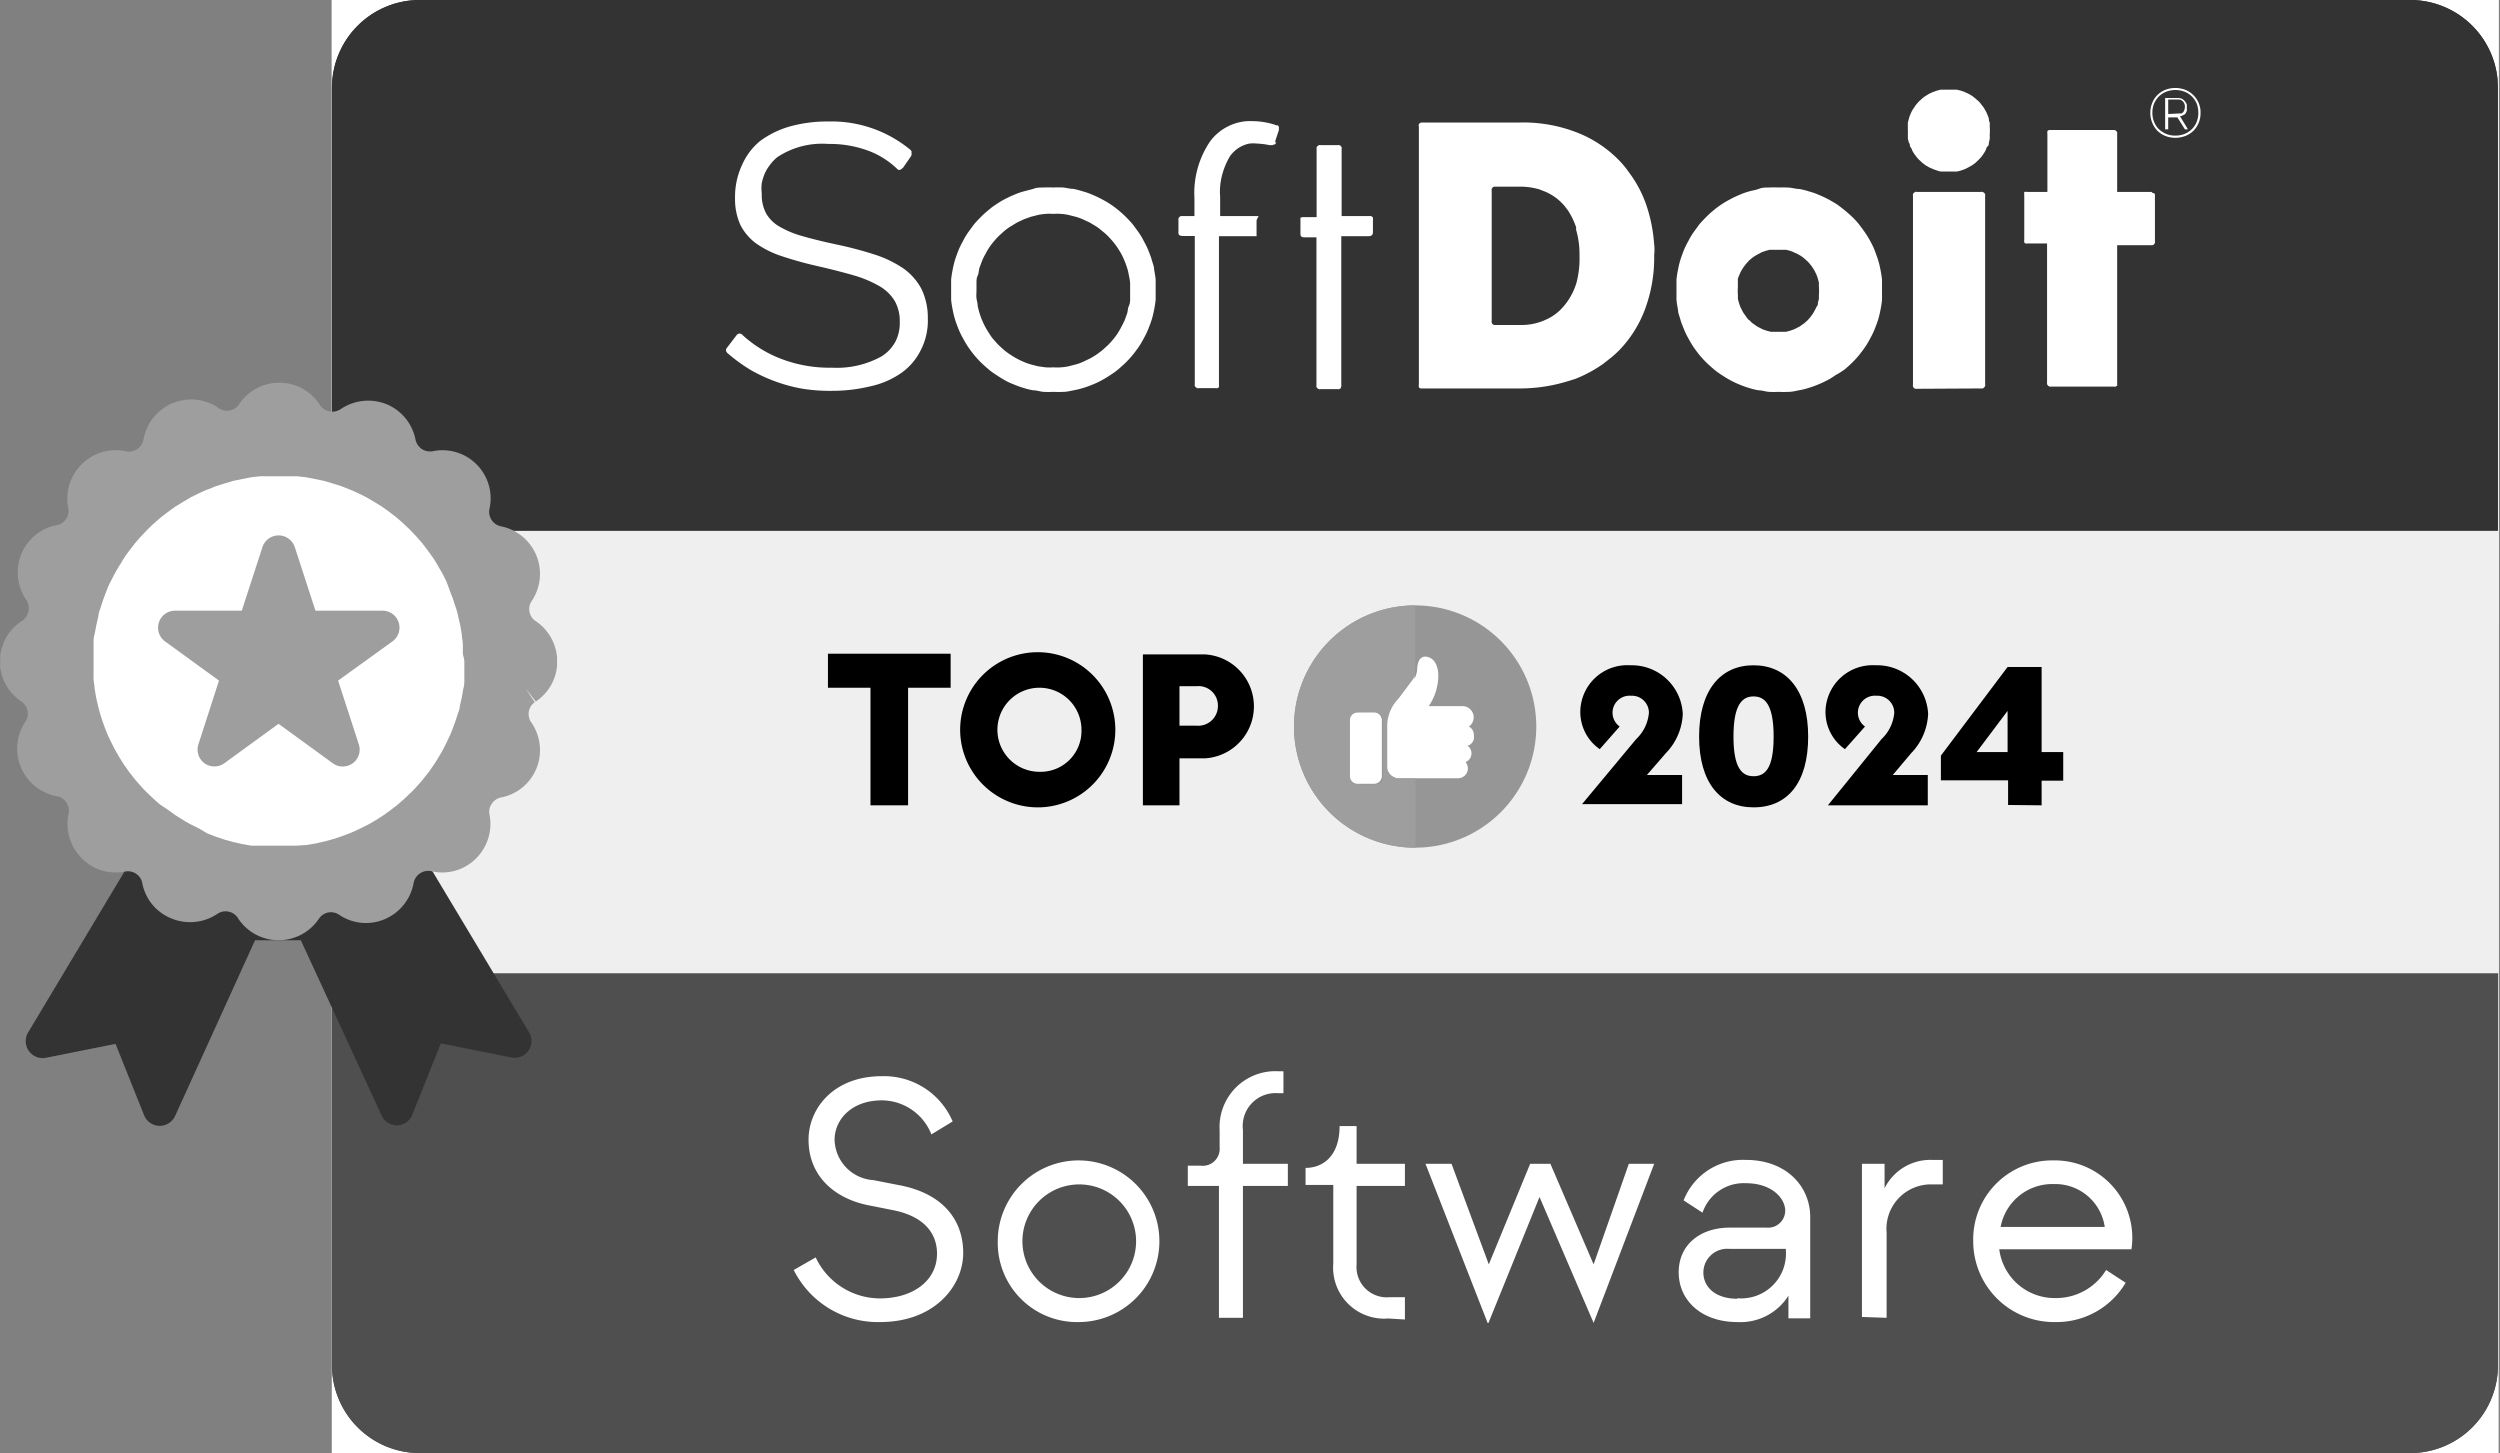 <svg id="Layer_1" data-name="Layer 1" xmlns="http://www.w3.org/2000/svg" xmlns:xlink="http://www.w3.org/1999/xlink" viewBox="0 0 146.93 85.4"><rect x="0" y="0" width="146.93" height="85.4" fill="#808080" stroke="none"/><defs><style>.cls-1{fill:#fff;}.cls-2{fill:#4f4f4f;}.cls-3{fill:none;}.cls-4{fill:#333;}.cls-5{clip-path:url(#clip-path);}.cls-6{clip-path:url(#clip-path-2);}.cls-7{clip-path:url(#clip-path-3);}.cls-8{clip-path:url(#clip-path-4);}.cls-9{clip-path:url(#clip-path-5);}.cls-10{fill:#efefef;}.cls-11{clip-path:url(#clip-path-6);}.cls-12{clip-path:url(#clip-path-7);}.cls-13{fill:#9e9e9e;}.cls-14{clip-path:url(#clip-path-8);}.cls-15{clip-path:url(#clip-path-9);}.cls-16{clip-path:url(#clip-path-10);}.cls-17{clip-path:url(#clip-path-11);}.cls-18{clip-path:url(#clip-path-12);}.cls-19{clip-path:url(#clip-path-13);}.cls-20{fill:#969696;}.cls-21{clip-path:url(#clip-path-14);}.cls-22{fill:#f5f5f5;}.cls-23{clip-path:url(#clip-path-15);}</style><clipPath id="clip-path" transform="translate(-1.57 -7.3)"><rect class="cls-1" x="21.08" y="7.3" width="127.35" height="85.4"/></clipPath><clipPath id="clip-path-2" transform="translate(-1.57 -7.3)"><path class="cls-2" d="M26.23,7.3h117a5.16,5.16,0,0,1,5.15,5.15v75.1a5.16,5.16,0,0,1-5.15,5.15h-117a5.16,5.16,0,0,1-5.15-5.15V12.45A5.16,5.16,0,0,1,26.23,7.3Z"/></clipPath><clipPath id="clip-path-3" transform="translate(-1.57 -7.3)"><rect class="cls-1" x="21.08" y="7.3" width="127.35" height="36.78"/></clipPath><clipPath id="clip-path-4" transform="translate(-1.57 -7.3)"><path class="cls-4" d="M26.23,7.3h117a5.16,5.16,0,0,1,5.15,5.15V38.92a5.16,5.16,0,0,1-5.15,5.16h-117a5.16,5.16,0,0,1-5.15-5.16V12.45A5.16,5.16,0,0,1,26.23,7.3Z"/></clipPath><clipPath id="clip-path-5" transform="translate(-1.57 -7.3)"><rect class="cls-3" x="21.08" y="38.5" width="127.32" height="26.04"/></clipPath><clipPath id="clip-path-6" transform="translate(-1.57 -7.3)"><rect class="cls-3" x="2.94" y="57.54" width="29.91" height="15.9"/></clipPath><clipPath id="clip-path-7" transform="translate(-1.57 -7.3)"><rect class="cls-3" x="1.58" y="29.79" width="32.73" height="32.86"/></clipPath><clipPath id="clip-path-8" transform="translate(-1.57 -7.3)"><rect class="cls-3" x="100.06" y="18.2" width="12.12" height="12.23"/></clipPath><clipPath id="clip-path-9" transform="translate(-1.57 -7.3)"><rect class="cls-3" x="57.36" y="18.2" width="12.26" height="12.23"/></clipPath><clipPath id="clip-path-10" transform="translate(-1.57 -7.3)"><rect class="cls-3" x="113.53" y="12.45" width="5.12" height="4.95"/></clipPath><clipPath id="clip-path-11" transform="translate(-1.57 -7.3)"><rect class="cls-3" x="44.22" y="14.3" width="11.92" height="16.03"/></clipPath><clipPath id="clip-path-12" transform="translate(-1.57 -7.3)"><rect class="cls-3" x="127.95" y="12.45" width="2.96" height="3.06"/></clipPath><clipPath id="clip-path-13" transform="translate(-1.57 -7.3)"><rect class="cls-3" x="77.62" y="42.88" width="14.25" height="14.25"/></clipPath><clipPath id="clip-path-14" transform="translate(-1.57 -7.3)"><rect class="cls-3" x="77.62" y="42.88" width="7.22" height="12.91"/></clipPath><clipPath id="clip-path-15" transform="translate(-1.57 -7.3)"><rect class="cls-3" x="77.62" y="42.88" width="7.14" height="14.25"/></clipPath></defs><title>sello-softdoit-anfix</title><rect class="cls-1" x="19.5" width="127.35" height="85.4"/><g class="cls-5"><path class="cls-2" d="M26.23,7.3h117a5.16,5.16,0,0,1,5.15,5.15v75.1a5.16,5.16,0,0,1-5.15,5.15h-117a5.16,5.16,0,0,1-5.15-5.15V12.45A5.16,5.16,0,0,1,26.23,7.3Z" transform="translate(-1.57 -7.3)"/><g class="cls-6"><path class="cls-2" d="M21.08,7.3H148.5V92.7H21.08Z" transform="translate(-1.57 -7.3)"/></g></g><rect class="cls-1" x="19.5" width="127.35" height="36.78"/><g class="cls-7"><path class="cls-4" d="M26.23,7.3h117a5.16,5.16,0,0,1,5.15,5.15V38.92a5.16,5.16,0,0,1-5.15,5.16h-117a5.16,5.16,0,0,1-5.15-5.16V12.45A5.16,5.16,0,0,1,26.23,7.3Z" transform="translate(-1.57 -7.3)"/><g class="cls-8"><path class="cls-4" d="M21.08,7.3H148.35V44.08H21.08Z" transform="translate(-1.57 -7.3)"/></g></g><g class="cls-9"><path class="cls-10" d="M21.08,38.5H148.43v26H21.08Z" transform="translate(-1.57 -7.3)"/></g><g class="cls-11"><path class="cls-4" d="M32.68,68l-5.95-9.92a1,1,0,0,0-.85-.48H10a1,1,0,0,0-.85.48L3.21,68a1,1,0,0,0,1,1.48l4.15-.83,1.68,4.2a1,1,0,0,0,.9.62,1,1,0,0,0,.92-.58l4.7-10.33h2.69L24,72.86a1,1,0,0,0,.9.58h0a1,1,0,0,0,.9-.62l1.68-4.2,4.15.83a1,1,0,0,0,1-.4A1,1,0,0,0,32.68,68Z" transform="translate(-1.57 -7.3)"/></g><g class="cls-12"><path class="cls-13" d="M34.32,46.17a2.86,2.86,0,0,0-1.27-2.37.81.81,0,0,1-.36-.54.85.85,0,0,1,.13-.64A2.85,2.85,0,0,0,31,38.23a.87.87,0,0,1-.65-1.08A2.83,2.83,0,0,0,27,33.82a.89.89,0,0,1-.64-.13.91.91,0,0,1-.37-.55,2.84,2.84,0,0,0-1.69-2.08,2.89,2.89,0,0,0-2.73.3.87.87,0,0,1-1.22-.3,2.84,2.84,0,0,0-4.73,0,.81.81,0,0,1-.54.36.83.83,0,0,1-.65-.13A2.84,2.84,0,0,0,10,33.16a.87.87,0,0,1-1.08.65,2.85,2.85,0,0,0-3.34,3.34.83.83,0,0,1-.13.65.81.81,0,0,1-.54.36,2.82,2.82,0,0,0-2.08,1.69,2.86,2.86,0,0,0,.3,2.73.89.89,0,0,1-.3,1.23,2.83,2.83,0,0,0,0,4.72.86.86,0,0,1,.23,1.19A2.84,2.84,0,0,0,4.94,54.1a.87.87,0,0,1,.65,1.08,2.85,2.85,0,0,0,.78,2.56,2.8,2.8,0,0,0,2.56.78.86.86,0,0,1,1,.67,2.8,2.8,0,0,0,1.69,2.08A2.88,2.88,0,0,0,14.36,61a.86.86,0,0,1,1.22.3,2.85,2.85,0,0,0,4.73,0,.86.86,0,0,1,.54-.37.87.87,0,0,1,.65.13,2.8,2.8,0,0,0,2.66.27,2.86,2.86,0,0,0,1.72-2.14A.88.88,0,0,1,27,58.52a2.8,2.8,0,0,0,2.56-.78,2.85,2.85,0,0,0,.78-2.56.81.81,0,0,1,.13-.64.86.86,0,0,1,.54-.37,2.82,2.82,0,0,0,2.08-1.69,2.86,2.86,0,0,0-.3-2.73A.85.85,0,0,1,33,48.57l-.55-.82.61.78A2.82,2.82,0,0,0,34.32,46.17Z" transform="translate(-1.57 -7.3)"/></g><path class="cls-1" d="M28.86,46.17c0,.18,0,.35,0,.53s0,.36,0,.54,0,.35-.06.53l-.09.53-.12.52c0,.17-.09.34-.14.51s-.11.34-.17.51-.13.34-.19.5-.15.33-.22.49l-.24.48c-.09.16-.17.31-.27.47s-.18.3-.28.45l-.31.44-.33.42c-.11.14-.23.27-.35.4a4.59,4.59,0,0,1-.37.39l-.39.37-.4.35-.43.33-.43.31-.46.29c-.15.09-.3.18-.46.26l-.48.24-.49.22-.5.19-.51.17-.51.14-.53.12-.52.09L19,57c-.17,0-.35,0-.53,0l-.54,0-.53,0c-.18,0-.36,0-.53,0L16.34,57l-.52-.09-.53-.12-.51-.14-.51-.17-.5-.19L13.28,56l-.48-.24c-.16-.08-.31-.17-.46-.26l-.46-.29-.43-.31L11,54.6c-.14-.11-.27-.23-.4-.35s-.26-.24-.39-.37a4.59,4.59,0,0,1-.37-.39c-.12-.13-.24-.26-.35-.4l-.33-.42-.31-.44c-.1-.15-.19-.3-.28-.45s-.18-.31-.27-.47l-.24-.48c-.08-.16-.15-.32-.22-.49s-.13-.33-.19-.5-.12-.34-.17-.51-.1-.34-.14-.51l-.12-.52-.09-.53c0-.18-.05-.36-.06-.53s0-.36,0-.54,0-.35,0-.53,0-.36,0-.54,0-.35,0-.53,0-.36.06-.53L7.24,44l.12-.52c0-.18.09-.35.14-.52s.11-.34.17-.51.13-.33.19-.5.14-.33.22-.49L8.32,41c.09-.15.17-.31.27-.46s.18-.31.28-.46.2-.29.31-.43l.33-.43.35-.4.37-.39c.13-.12.25-.25.39-.37l.4-.35.43-.33.43-.31.46-.28.46-.27.48-.24c.16-.07.32-.15.49-.21l.5-.2.51-.16.51-.15.53-.11.52-.1.54-.06.53,0h1.07l.53,0,.54.06.52.1.53.11.51.15.51.16.5.2c.17.06.33.14.49.21l.48.24.46.27.46.28.43.31.43.33.4.35.39.37.37.39.35.4.33.43.31.43c.1.15.19.3.28.46s.18.31.27.46l.24.48L28,42c.06.17.13.33.19.5s.11.34.17.51.1.34.14.52l.12.52.09.53c0,.17.05.35.06.53s0,.35,0,.53S28.86,46,28.86,46.17Z" transform="translate(-1.57 -7.3)"/><path class="cls-13" d="M25,43.88a1,1,0,0,0-.94-.69H20.11l-1.22-3.75a1,1,0,0,0-1.89,0l-1.22,3.75H11.84a1,1,0,0,0-.58,1.8l3.18,2.31-1.21,3.75a1,1,0,0,0,.36,1.11,1,1,0,0,0,1.16,0l3.19-2.32,3.19,2.32a1,1,0,0,0,.59.19,1,1,0,0,0,.58-.19,1,1,0,0,0,.36-1.11L21.44,47.3,24.63,45A1,1,0,0,0,25,43.88Z" transform="translate(-1.57 -7.3)"/><g class="cls-14"><path class="cls-1" d="M106.12,18.32a5.83,5.83,0,0,0-.59,0c-.2,0-.39,0-.59.08s-.38.09-.57.15a3.73,3.73,0,0,0-.56.2,5.12,5.12,0,0,0-.53.25,5.33,5.33,0,0,0-1,.66,5.48,5.48,0,0,0-.44.4c-.14.14-.27.28-.4.43l-.35.48a4.27,4.27,0,0,0-.3.51,5.2,5.2,0,0,0-.26.53c-.07.19-.14.37-.2.56s-.1.38-.14.58a5.81,5.81,0,0,0-.09.58c0,.2,0,.4,0,.59s0,.4,0,.6a5.81,5.81,0,0,0,.09.58c0,.2.09.39.14.58s.13.37.2.55a4.49,4.49,0,0,0,.26.54q.14.26.3.51c.11.16.23.32.35.47a5.66,5.66,0,0,0,.4.44c.14.14.29.27.44.4a4.21,4.21,0,0,0,.48.35c.16.11.33.21.51.31a5.12,5.12,0,0,0,.53.25,5.31,5.31,0,0,0,.56.2,4,4,0,0,0,.57.14c.2,0,.39.07.59.09a5.83,5.83,0,0,0,.59,0,5.68,5.68,0,0,0,.59,0c.2,0,.39-.05.59-.09a4,4,0,0,0,.57-.14,5.31,5.31,0,0,0,.56-.2c.18-.07.36-.16.54-.25s.34-.2.5-.31A4.21,4.21,0,0,0,110,29c.15-.13.3-.26.44-.4a5.66,5.66,0,0,0,.4-.44c.12-.15.24-.31.35-.47s.21-.34.3-.51a4.49,4.49,0,0,0,.26-.54c.07-.18.14-.36.2-.55s.1-.38.14-.58a5.81,5.81,0,0,0,.09-.58q0-.3,0-.6c0-.19,0-.39,0-.59a5.81,5.81,0,0,0-.09-.58,5.45,5.45,0,0,0-.14-.58c-.06-.19-.13-.37-.2-.56s-.16-.36-.25-.53-.2-.35-.31-.51-.23-.32-.35-.48-.26-.3-.4-.44a8.24,8.24,0,0,0-.91-.75q-.26-.16-.51-.3c-.18-.09-.36-.18-.54-.25a3.73,3.73,0,0,0-.56-.2q-.28-.09-.57-.15c-.2,0-.39-.06-.59-.08A5.68,5.68,0,0,0,106.12,18.32Zm0,8.48h-.24l-.24,0-.23-.06-.23-.08-.22-.11a1.32,1.32,0,0,1-.2-.12l-.2-.14a1.37,1.37,0,0,1-.17-.17c-.06,0-.11-.11-.17-.17l-.14-.2a1.32,1.32,0,0,1-.12-.2l-.11-.22-.08-.23-.06-.23,0-.24a2.88,2.88,0,0,1,0-.48,2,2,0,0,1,0-.24,1.55,1.55,0,0,1,0-.23,1.57,1.57,0,0,1,.09-.23,2.14,2.14,0,0,1,.1-.22l.12-.2.15-.2.16-.18a1.45,1.45,0,0,1,.18-.16,1.33,1.33,0,0,1,.19-.14l.21-.12.21-.11.23-.08.23-.06.24,0h.48l.24,0,.24.06a2,2,0,0,1,.22.09l.22.1.21.12c.06.05.13.09.19.15l.18.16a1.45,1.45,0,0,1,.16.18,1.33,1.33,0,0,1,.14.19,2.39,2.39,0,0,1,.13.21l.1.21a2.09,2.09,0,0,1,.08.23l.06.23,0,.24a2.89,2.89,0,0,1,0,.48l0,.24-.06.24c0,.07,0,.15-.08.22a1.51,1.51,0,0,1-.11.22,2.25,2.25,0,0,1-.12.21l-.14.19-.16.18-.18.16-.2.14a.82.82,0,0,1-.2.12l-.22.11-.23.08-.23.06-.24,0Z" transform="translate(-1.57 -7.3)"/></g><g class="cls-15"><path class="cls-1" d="M63.48,18.32a5.68,5.68,0,0,0-.59,0c-.2,0-.39,0-.59.08l-.57.15a3.73,3.73,0,0,0-.56.2c-.18.07-.36.16-.54.25a5.09,5.09,0,0,0-.5.3,4.29,4.29,0,0,0-.48.36,5.48,5.48,0,0,0-.44.4c-.14.14-.27.28-.4.43l-.35.48a4.27,4.27,0,0,0-.3.51,5.2,5.2,0,0,0-.26.53c-.07.19-.14.37-.2.56a5.45,5.45,0,0,0-.14.58,5.81,5.81,0,0,0-.09.58c0,.2,0,.4,0,.59s0,.4,0,.6a5.81,5.81,0,0,0,.09.58,5.45,5.45,0,0,0,.14.58c.06.19.13.37.2.55a4.49,4.49,0,0,0,.26.54q.14.26.3.51c.11.16.23.32.35.47a5.66,5.66,0,0,0,.4.44c.14.14.29.27.44.4a4.21,4.21,0,0,0,.48.35c.16.11.33.21.5.31s.36.18.54.25a5.31,5.31,0,0,0,.56.2,4,4,0,0,0,.57.14c.2,0,.39.07.59.09a5.68,5.68,0,0,0,.59,0,5.83,5.83,0,0,0,.59,0c.2,0,.39-.05.59-.09a4,4,0,0,0,.57-.14,5.31,5.31,0,0,0,.56-.2,5.12,5.12,0,0,0,.53-.25c.18-.1.35-.2.51-.31a4.21,4.21,0,0,0,.48-.35c.15-.13.3-.26.44-.4a5.66,5.66,0,0,0,.4-.44c.12-.15.24-.31.35-.47s.21-.34.3-.51a4.49,4.49,0,0,0,.26-.54c.07-.18.14-.36.2-.55s.1-.38.14-.58a5.81,5.81,0,0,0,.09-.58q0-.3,0-.6c0-.19,0-.39,0-.59a5.81,5.81,0,0,0-.09-.58c0-.2-.09-.39-.14-.58s-.13-.37-.2-.56a5.2,5.2,0,0,0-.26-.53,4.27,4.27,0,0,0-.3-.51l-.35-.48c-.13-.15-.26-.29-.4-.43a5.48,5.48,0,0,0-.44-.4,5.33,5.33,0,0,0-1-.66,5.12,5.12,0,0,0-.53-.25,3.73,3.73,0,0,0-.56-.2q-.28-.09-.57-.15c-.2,0-.39-.06-.59-.08A5.83,5.83,0,0,0,63.48,18.32Zm0,10.57a3.4,3.4,0,0,1-.45,0l-.44-.06-.43-.11a3.52,3.52,0,0,1-.42-.15,4.4,4.4,0,0,1-.78-.42c-.13-.08-.24-.17-.36-.26l-.33-.3c-.11-.11-.2-.22-.3-.33s-.18-.23-.26-.36a4.4,4.4,0,0,1-.42-.78,3.52,3.52,0,0,1-.15-.42,3.39,3.39,0,0,1-.11-.43c0-.15-.05-.3-.07-.44s0-.3,0-.45,0-.3,0-.44,0-.3.07-.44.06-.29.1-.44l.15-.41a3.11,3.11,0,0,1,.2-.41c.07-.13.14-.26.22-.38s.17-.24.27-.36.19-.22.3-.33l.33-.3a3.32,3.32,0,0,1,.36-.26l.38-.23.4-.19.42-.15.43-.11a3.32,3.32,0,0,1,.44-.06,3.4,3.4,0,0,1,.45,0,3.25,3.25,0,0,1,.44,0,3.11,3.11,0,0,1,.44.06l.43.11a2.6,2.6,0,0,1,.42.15l.41.19.38.23a3,3,0,0,1,.35.27,3.11,3.11,0,0,1,.33.29q.16.16.3.33a4.22,4.22,0,0,1,.27.36c.08.13.16.25.23.38s.13.27.19.41.1.27.15.42a3,3,0,0,1,.1.43,3.11,3.11,0,0,1,.07.44c0,.15,0,.3,0,.44s0,.3,0,.45,0,.29-.07.44-.06.29-.1.43l-.15.42c-.06.13-.13.27-.2.4s-.14.26-.22.38-.17.24-.27.36-.19.22-.3.33l-.33.3-.35.26c-.13.08-.25.16-.39.23l-.4.19a2.6,2.6,0,0,1-.42.15l-.43.11a3.11,3.11,0,0,1-.44.06A3.15,3.15,0,0,1,63.48,28.89Z" transform="translate(-1.57 -7.3)"/></g><g class="cls-16"><path class="cls-1" d="M116.12,17.38h-.24l-.24,0a.86.86,0,0,1-.23-.06l-.23-.08-.22-.1-.21-.12-.19-.14-.18-.17a1.29,1.29,0,0,1-.16-.17l-.15-.2-.12-.2c0-.07-.07-.15-.11-.22s0-.15-.08-.23l-.06-.23,0-.24c0-.08,0-.16,0-.24a1.94,1.94,0,0,1,0-.24,2,2,0,0,1,0-.24l.06-.23a1.55,1.55,0,0,1,.08-.23,2.14,2.14,0,0,1,.1-.22,1.37,1.37,0,0,1,.13-.2,1.43,1.43,0,0,1,.14-.2l.16-.18.18-.16a1.33,1.33,0,0,1,.19-.14l.21-.13.22-.1.22-.08.24-.06.23,0h.48l.24,0,.24.06.22.08.22.1.21.12.19.15.18.16a.93.93,0,0,1,.16.18l.15.19.12.21a2,2,0,0,1,.1.21l.09.23c0,.08,0,.16.05.23a2,2,0,0,1,0,.24,2.88,2.88,0,0,1,0,.48,2,2,0,0,1,0,.24,1.55,1.55,0,0,1-.05.23c0,.08,0,.16-.08.23s-.07.15-.11.22a1.32,1.32,0,0,1-.12.2,2.43,2.43,0,0,1-.14.2l-.16.17-.18.17-.19.14-.21.12-.22.11-.22.08-.23.06a2,2,0,0,1-.24,0Z" transform="translate(-1.57 -7.3)"/></g><path class="cls-1" d="M114.23,30.15l-.1,0a.47.47,0,0,1-.09-.06A.22.22,0,0,1,114,30a.16.16,0,0,1,0-.1V18.81a.15.15,0,0,1,0-.09.26.26,0,0,1,.05-.09l.09-.05a.16.16,0,0,1,.1,0H118a.16.16,0,0,1,.1,0l.08.05a.28.28,0,0,1,.06.09.29.29,0,0,1,0,.09V29.89a.3.3,0,0,1,0,.1.35.35,0,0,1-.14.14l-.1,0Z" transform="translate(-1.57 -7.3)"/><path class="cls-1" d="M128,18.58h-2v-3.4a.3.3,0,0,0,0-.1.16.16,0,0,0-.06-.08.24.24,0,0,0-.08-.06l-.1,0h-3.67l-.1,0-.09.06a.22.22,0,0,0,0,.08.16.16,0,0,0,0,.1v3.4h-1.18a.15.15,0,0,0-.09,0,.26.26,0,0,0-.09,0,.22.22,0,0,0,0,.08.18.18,0,0,0,0,.1v2.62a.2.2,0,0,0,0,.1.35.35,0,0,0,0,.08.26.26,0,0,0,.09.05.15.15,0,0,0,.09,0h1.16v8.18a.29.29,0,0,0,0,.09.7.7,0,0,0,.06.09l.08.05a.18.18,0,0,0,.1,0h3.69a.16.16,0,0,0,.1,0l.08-.05A.18.18,0,0,0,126,30a.29.29,0,0,0,0-.09V21.71h2l.09,0a.16.16,0,0,0,.08-.06.22.22,0,0,0,.05-.08.44.44,0,0,0,0-.1V18.82a.29.29,0,0,0,0-.09.24.24,0,0,0-.06-.08.18.18,0,0,0-.07,0A.15.15,0,0,0,128,18.58Z" transform="translate(-1.57 -7.3)"/><path class="cls-1" d="M82.26,20.93v-.69a.14.14,0,0,0,0-.09l0-.07L82.16,20l-.08,0H80.42V16.06a.2.2,0,0,0,0-.1.35.35,0,0,0-.05-.08.26.26,0,0,0-.09-.05.15.15,0,0,0-.09,0h-1a.18.18,0,0,0-.1,0l-.08.05a.21.21,0,0,0-.06.08.44.44,0,0,0,0,.1v4h-.76l-.08,0L78,20.1a.16.16,0,0,0,0,.07V21c0,.14,0,.25.26.25h.68v8.69a.44.44,0,0,0,0,.1.21.21,0,0,0,.06.08l.08.05a.18.18,0,0,0,.1,0h1a.15.15,0,0,0,.09,0,.26.26,0,0,0,.09-.05A.35.35,0,0,0,80.4,30a.2.2,0,0,0,0-.1V21.18H82C82.22,21.18,82.26,21.07,82.26,20.93Z" transform="translate(-1.57 -7.3)"/><path class="cls-1" d="M70.82,20.93a.14.14,0,0,0,0,.09v-.87a.14.14,0,0,0,0,.09Z" transform="translate(-1.57 -7.3)"/><path class="cls-1" d="M76.51,15.62l.22-.67a.17.17,0,0,0,0-.1.2.2,0,0,0,0-.1.21.21,0,0,0-.06-.08.12.12,0,0,0-.08,0l-.13-.05a4.36,4.36,0,0,0-1.3-.2,2.83,2.83,0,0,0-1.4.3,2.8,2.8,0,0,0-.6.39,2.75,2.75,0,0,0-.49.53,5.4,5.4,0,0,0-.9,3.31V20H71a.16.16,0,0,0-.11.05.21.21,0,0,0-.06.1V21c0,.1.08.17.24.17h.72v8.71a.44.44,0,0,0,0,.1.21.21,0,0,0,.06.08l.08.05a.16.16,0,0,0,.1,0h1a.16.16,0,0,0,.1,0l.08-.05a.18.18,0,0,0,0-.07.32.32,0,0,0,0-.09V21.18h2.16l0,0,.05,0,0,0,0,0s0,0,0,0a.07.07,0,0,0,0-.05,0,0,0,0,0,0-.05v-.69a.22.22,0,0,0,0-.08.21.21,0,0,0,0-.07L75.54,20l-.07,0H73.28V18.87a3.83,3.83,0,0,1,.1-1.22,4.33,4.33,0,0,1,.46-1.14,1.73,1.73,0,0,1,.31-.35,1.56,1.56,0,0,1,.4-.27,1.76,1.76,0,0,1,.44-.15,2,2,0,0,1,.48,0,4.18,4.18,0,0,1,.71.09l.06,0h.11l.05,0,0,0,0,0a.08.08,0,0,0,0-.05A.07.07,0,0,0,76.51,15.62Z" transform="translate(-1.57 -7.3)"/><g class="cls-17"><path class="cls-1" d="M55.72,24.27a3.49,3.49,0,0,0-1.08-1.21,6.64,6.64,0,0,0-1.7-.81,21.89,21.89,0,0,0-2.25-.59q-1.12-.24-1.95-.48a5.67,5.67,0,0,1-1.37-.57,2.09,2.09,0,0,1-.78-.78,2.34,2.34,0,0,1-.25-1.16,2.43,2.43,0,0,1,0-.6,3,3,0,0,1,.18-.58,2.67,2.67,0,0,1,.31-.51,2.49,2.49,0,0,1,.42-.44,4.76,4.76,0,0,1,3-.78,6.5,6.5,0,0,1,2.51.46,4.91,4.91,0,0,1,1.53,1c.15.16.27,0,.36-.07l.49-.71a.3.3,0,0,0,0-.08.14.14,0,0,0,0-.09.29.29,0,0,0,0-.09l-.06-.07a7.26,7.26,0,0,0-4.82-1.67,8.2,8.2,0,0,0-2.26.29,5.44,5.44,0,0,0-1.76.86A3.78,3.78,0,0,0,45.18,17a4.41,4.41,0,0,0-.41,1.93,3.67,3.67,0,0,0,.32,1.6A3.08,3.08,0,0,0,46,21.6a5.67,5.67,0,0,0,1.56.77,22,22,0,0,0,2.15.59c.82.19,1.47.36,2.06.53a6.73,6.73,0,0,1,1.49.63,2.53,2.53,0,0,1,.89.86,2.37,2.37,0,0,1,.3,1.22,2.43,2.43,0,0,1-.05.6,2.27,2.27,0,0,1-.2.57,2.43,2.43,0,0,1-.35.49,2.39,2.39,0,0,1-.46.38,5.43,5.43,0,0,1-2.93.67,7.94,7.94,0,0,1-3.23-.62A7.14,7.14,0,0,1,45.22,27a.22.22,0,0,0-.36,0l-.55.72a.18.18,0,0,0-.05.07.21.21,0,0,0,0,.18l.05.07a9.92,9.92,0,0,0,1.37,1,9.5,9.5,0,0,0,1.52.7,9.19,9.19,0,0,0,1.62.42,10.41,10.41,0,0,0,1.67.11A9.48,9.48,0,0,0,52.74,30a5,5,0,0,0,1.8-.78,3.57,3.57,0,0,0,1.14-1.33A3.8,3.8,0,0,0,56.1,26,3.87,3.87,0,0,0,55.72,24.27Z" transform="translate(-1.57 -7.3)"/></g><path class="cls-1" d="M98.78,21.57a9.06,9.06,0,0,0-.48-2.3,7,7,0,0,0-1-1.85,5.38,5.38,0,0,0-.52-.64,7,7,0,0,0-2.47-1.67,8.7,8.7,0,0,0-3.42-.61H85.1a.34.34,0,0,0-.14.09.3.3,0,0,0,0,.16V29.89a.16.16,0,0,0,0,.1.22.22,0,0,0,0,.08l.09.06.09,0h5.75a9.57,9.57,0,0,0,2.26-.27c.33-.08.65-.18,1-.29a7.88,7.88,0,0,0,1.62-.87l.56-.44.3-.27a6.93,6.93,0,0,0,1.6-2.46,8.74,8.74,0,0,0,.56-3.24A3.05,3.05,0,0,0,98.78,21.57Zm-4.56,2.36a3.87,3.87,0,0,1-.69,1.3,2.92,2.92,0,0,1-1.11.86,3.4,3.4,0,0,1-1.5.31H89.47l-.1,0-.08-.05a.41.41,0,0,1-.05-.09.15.15,0,0,1,0-.09V18.5a.15.15,0,0,1,0-.09.41.41,0,0,1,.05-.09l.08-.05.1,0h1.44a4,4,0,0,1,1.13.16l.36.14a3.09,3.09,0,0,1,1.11.82l.2.26a4.35,4.35,0,0,1,.49,1,.83.83,0,0,1,0,.15,5.07,5.07,0,0,1,.2,1.5A5.58,5.58,0,0,1,94.22,23.93Z" transform="translate(-1.57 -7.3)"/><g class="cls-18"><path class="cls-1" d="M130.79,13.35a1.43,1.43,0,0,0-.78-.77,1.64,1.64,0,0,0-1.18,0,1.42,1.42,0,0,0-.47.31,1.31,1.31,0,0,0-.3.46,1.38,1.38,0,0,0-.11.57,1.47,1.47,0,0,0,.11.59,1.35,1.35,0,0,0,.3.47,1.42,1.42,0,0,0,.47.31,1.64,1.64,0,0,0,1.18,0,1.45,1.45,0,0,0,.47-.3,1.48,1.48,0,0,0,.31-.47,1.43,1.43,0,0,0,.11-.58A1.35,1.35,0,0,0,130.79,13.35Zm-.12,1.12a1.26,1.26,0,0,1-.71.7,1.47,1.47,0,0,1-.54.1,1.4,1.4,0,0,1-.54-.1,1.52,1.52,0,0,1-.43-.28,1.23,1.23,0,0,1-.28-.43,1.4,1.4,0,0,1-.1-.54,1.39,1.39,0,0,1,.1-.53,1.34,1.34,0,0,1,.28-.42,1.33,1.33,0,0,1,.43-.28,1.51,1.51,0,0,1,1.08,0,1.23,1.23,0,0,1,.43.28,1.36,1.36,0,0,1,.29.43,1.58,1.58,0,0,1,.09.52A1.45,1.45,0,0,1,130.67,14.47Z" transform="translate(-1.57 -7.3)"/></g><path class="cls-1" d="M129.69,14.13a.35.35,0,0,0,.18-.06A.53.53,0,0,0,130,14l.09-.17a.64.64,0,0,0,0-.2.71.71,0,0,0,0-.2.76.76,0,0,0-.12-.19.51.51,0,0,0-.16-.13.54.54,0,0,0-.22-.05h-.77v1.84H129v-.7h.54l.44.7h.18ZM129,14v-.85h.6a.34.34,0,0,1,.27.12.43.43,0,0,1,.11.3.56.56,0,0,1-.09.31.27.27,0,0,1-.12.09l-.15,0Z" transform="translate(-1.57 -7.3)"/><g class="cls-19"><path class="cls-20" d="M84.74,42.88A7.12,7.12,0,1,1,77.62,50a7.12,7.12,0,0,1,7.12-7.12" transform="translate(-1.57 -7.3)"/></g><path class="cls-1" d="M82.77,52.92a.43.43,0,0,1-.43.43h-1a.43.43,0,0,1-.43-.43V49.61a.44.44,0,0,1,.43-.43h1a.44.44,0,0,1,.43.43v3.31" transform="translate(-1.57 -7.3)"/><path class="cls-1" d="M88.19,50.55A.56.56,0,0,0,87.9,50a.66.66,0,0,0-.36-1.2h-2a3.2,3.2,0,0,0,.56-1.91c-.08-1-.71-1-.77-1s-.45,0-.47.75a1.31,1.31,0,0,1-.3.75l-.75,1a2.33,2.33,0,0,0-.67,1.56v2.45a.64.64,0,0,0,.64.64h3.48a.58.58,0,0,0,.58-.58.55.55,0,0,0-.14-.37.54.54,0,0,0,.35-.51.53.53,0,0,0-.23-.45.53.53,0,0,0,.38-.54" transform="translate(-1.57 -7.3)"/><g class="cls-21"><path class="cls-22" d="M80.46,55.69A7.09,7.09,0,0,1,77.62,50a7.09,7.09,0,0,0,2.84,5.69M77.62,50a7.12,7.12,0,0,1,7.12-7.12A7.12,7.12,0,0,0,77.62,50" transform="translate(-1.57 -7.3)"/></g><g class="cls-23"><path class="cls-13" d="M84.74,57.12a7.12,7.12,0,1,1,0-14.24v4.21a1.27,1.27,0,0,1-.19.31l-.75,1a2.33,2.33,0,0,0-.67,1.56v2.45a.64.64,0,0,0,.64.64h1v4.12m-3.35-7.94a.44.44,0,0,0-.43.43v3.31a.43.43,0,0,0,.43.43h1a.43.43,0,0,0,.43-.43V49.61a.44.44,0,0,0-.43-.43h-1" transform="translate(-1.57 -7.3)"/></g><path class="cls-1" d="M82.34,53.35h-1a.43.43,0,0,1-.43-.43V49.61a.44.44,0,0,1,.43-.43h1a.44.44,0,0,1,.43.43v3.31a.43.43,0,0,1-.43.43" transform="translate(-1.57 -7.3)"/><path class="cls-1" d="M84.74,53h-1a.64.64,0,0,1-.64-.64V49.91a2.33,2.33,0,0,1,.67-1.56l.75-1a1.27,1.27,0,0,0,.19-.31V53" transform="translate(-1.57 -7.3)"/><path class="cls-1" d="M53.29,85c3.24,0,4.89-2.15,4.89-4.06s-1.16-3.52-3.84-4l-1.43-.28a2.44,2.44,0,0,1-2.29-2.37c0-1.19,1-2.32,2.78-2.32a3.15,3.15,0,0,1,2.91,2l1.25-.76a4.38,4.38,0,0,0-4.16-2.66c-2.86,0-4.31,1.92-4.31,3.73,0,2.19,1.59,3.48,3.54,3.86l1.41.28c1.75.34,2.6,1.29,2.6,2.56,0,1.63-1.47,2.63-3.35,2.63a4.18,4.18,0,0,1-3.78-2.41l-1.29.74A5.52,5.52,0,0,0,53.29,85Z" transform="translate(-1.57 -7.3)"/><path class="cls-1" d="M65,85a4.75,4.75,0,1,0-4.79-4.73A4.66,4.66,0,0,0,65,85Zm0-1.41a3.34,3.34,0,0,1,0-6.68,3.34,3.34,0,0,1,0,6.68Z" transform="translate(-1.57 -7.3)"/><path class="cls-1" d="M74.62,84.75V77h2.64V75.7H74.62v-2a1.93,1.93,0,0,1,2.08-2.15H77V70.26h-.3a3.28,3.28,0,0,0-3.45,3.46v1a1,1,0,0,1-1.12,1.09h-.75V77h1.83v7.75Z" transform="translate(-1.57 -7.3)"/><path class="cls-1" d="M84.14,84.85V83.54h-.91a1.78,1.78,0,0,1-1.93-1.93V77h2.84V75.7H81.3V73.48h-1v0c0,1.79-1,2.46-2,2.46h0v1h1.63v4.61a3,3,0,0,0,3.24,3.24Z" transform="translate(-1.57 -7.3)"/><path class="cls-1" d="M89.05,85.05l3-7.4,3.18,7.4h0l3.56-9.35H97.3l-2.07,5.91L92.69,75.7H91.5l-2.43,5.91L86.88,75.7H85.35L89,85.05Z" transform="translate(-1.57 -7.3)"/><path class="cls-1" d="M103.68,85a3.33,3.33,0,0,0,3-1.55v1.33h1.28V78.83c0-1.83-1.43-3.36-3.78-3.36a3.74,3.74,0,0,0-3.66,2.38l1.11.72a2.56,2.56,0,0,1,2.55-1.73c1.55,0,2.31.91,2.31,1.61a1,1,0,0,1-1.08,1h-2.18c-1.73,0-3,1-3,2.63S101.55,85,103.68,85Zm0-1.37c-1.31,0-2-.7-2-1.55a1.4,1.4,0,0,1,1.54-1.38h3.31v.12A2.63,2.63,0,0,1,103.68,83.6Z" transform="translate(-1.57 -7.3)"/><path class="cls-1" d="M112.45,84.75v-5a2.61,2.61,0,0,1,2.68-2.84h.62V75.47h-.62a3,3,0,0,0-2.8,1.67V75.7H111v9Z" transform="translate(-1.57 -7.3)"/><path class="cls-1" d="M122.37,85a4.72,4.72,0,0,0,4.13-2.31l-1.15-.75a3.44,3.44,0,0,1-3,1.65,3.28,3.28,0,0,1-3.28-2.87h7.77a4.55,4.55,0,0,0-4.59-5.22,4.64,4.64,0,0,0-4.71,4.75A4.75,4.75,0,0,0,122.37,85Zm-3.22-5.59a3.09,3.09,0,0,1,3.12-2.52,2.94,2.94,0,0,1,3,2.52Z" transform="translate(-1.57 -7.3)"/><path d="M54.94,54.63V47.72h2.5v-2H50.23v2h2.5v6.91Z" transform="translate(-1.57 -7.3)"/><path d="M62.67,54.75A4.56,4.56,0,1,0,58,50.19,4.57,4.57,0,0,0,62.67,54.75Zm0-2.09a2.47,2.47,0,1,1,2.46-2.47A2.4,2.4,0,0,1,62.67,52.66Z" transform="translate(-1.57 -7.3)"/><path d="M70.89,54.63V51.87h1.49a3.06,3.06,0,0,0,0-6.11H68.74v8.87Zm0-7h1a1.14,1.14,0,0,1,1.26,1.14,1.16,1.16,0,0,1-1.26,1.18h-1Z" transform="translate(-1.57 -7.3)"/><path d="M99.47,51.57a3.51,3.51,0,0,0,1-2.31,3,3,0,0,0-3.08-2.86,2.76,2.76,0,0,0-2.94,2.65,2.66,2.66,0,0,0,1.14,2.28L96.76,50a1,1,0,0,1,.66-1.81,1,1,0,0,1,1.06,1,2.41,2.41,0,0,1-.75,1.55l-3.18,3.82h5.88V52.85H98.36Z" transform="translate(-1.57 -7.3)"/><path d="M104.63,54.75c2,0,3.21-1.45,3.21-4.16s-1.26-4.19-3.21-4.19-3.2,1.48-3.2,4.19S102.68,54.75,104.63,54.75Zm0-1.83c-.68,0-1.18-.47-1.18-2.33s.5-2.36,1.18-2.36,1.18.5,1.18,2.36S105.32,52.92,104.63,52.92Z" transform="translate(-1.57 -7.3)"/><path d="M113.89,51.57a3.53,3.53,0,0,0,1-2.31,3,3,0,0,0-3.09-2.86,2.77,2.77,0,0,0-2.94,2.65A2.66,2.66,0,0,0,110,51.33L111.18,50a1,1,0,0,1,.66-1.81,1,1,0,0,1,1.06,1,2.41,2.41,0,0,1-.75,1.55L109,54.63h5.87V52.85h-2.06Z" transform="translate(-1.57 -7.3)"/><path d="M121.56,54.63V53.18h1.27V51.5h-1.27v-5h-2l-3.92,5.21v1.45h3.95v1.45Zm-2-5.55V51.5h-1.82Z" transform="translate(-1.57 -7.3)"/></svg>